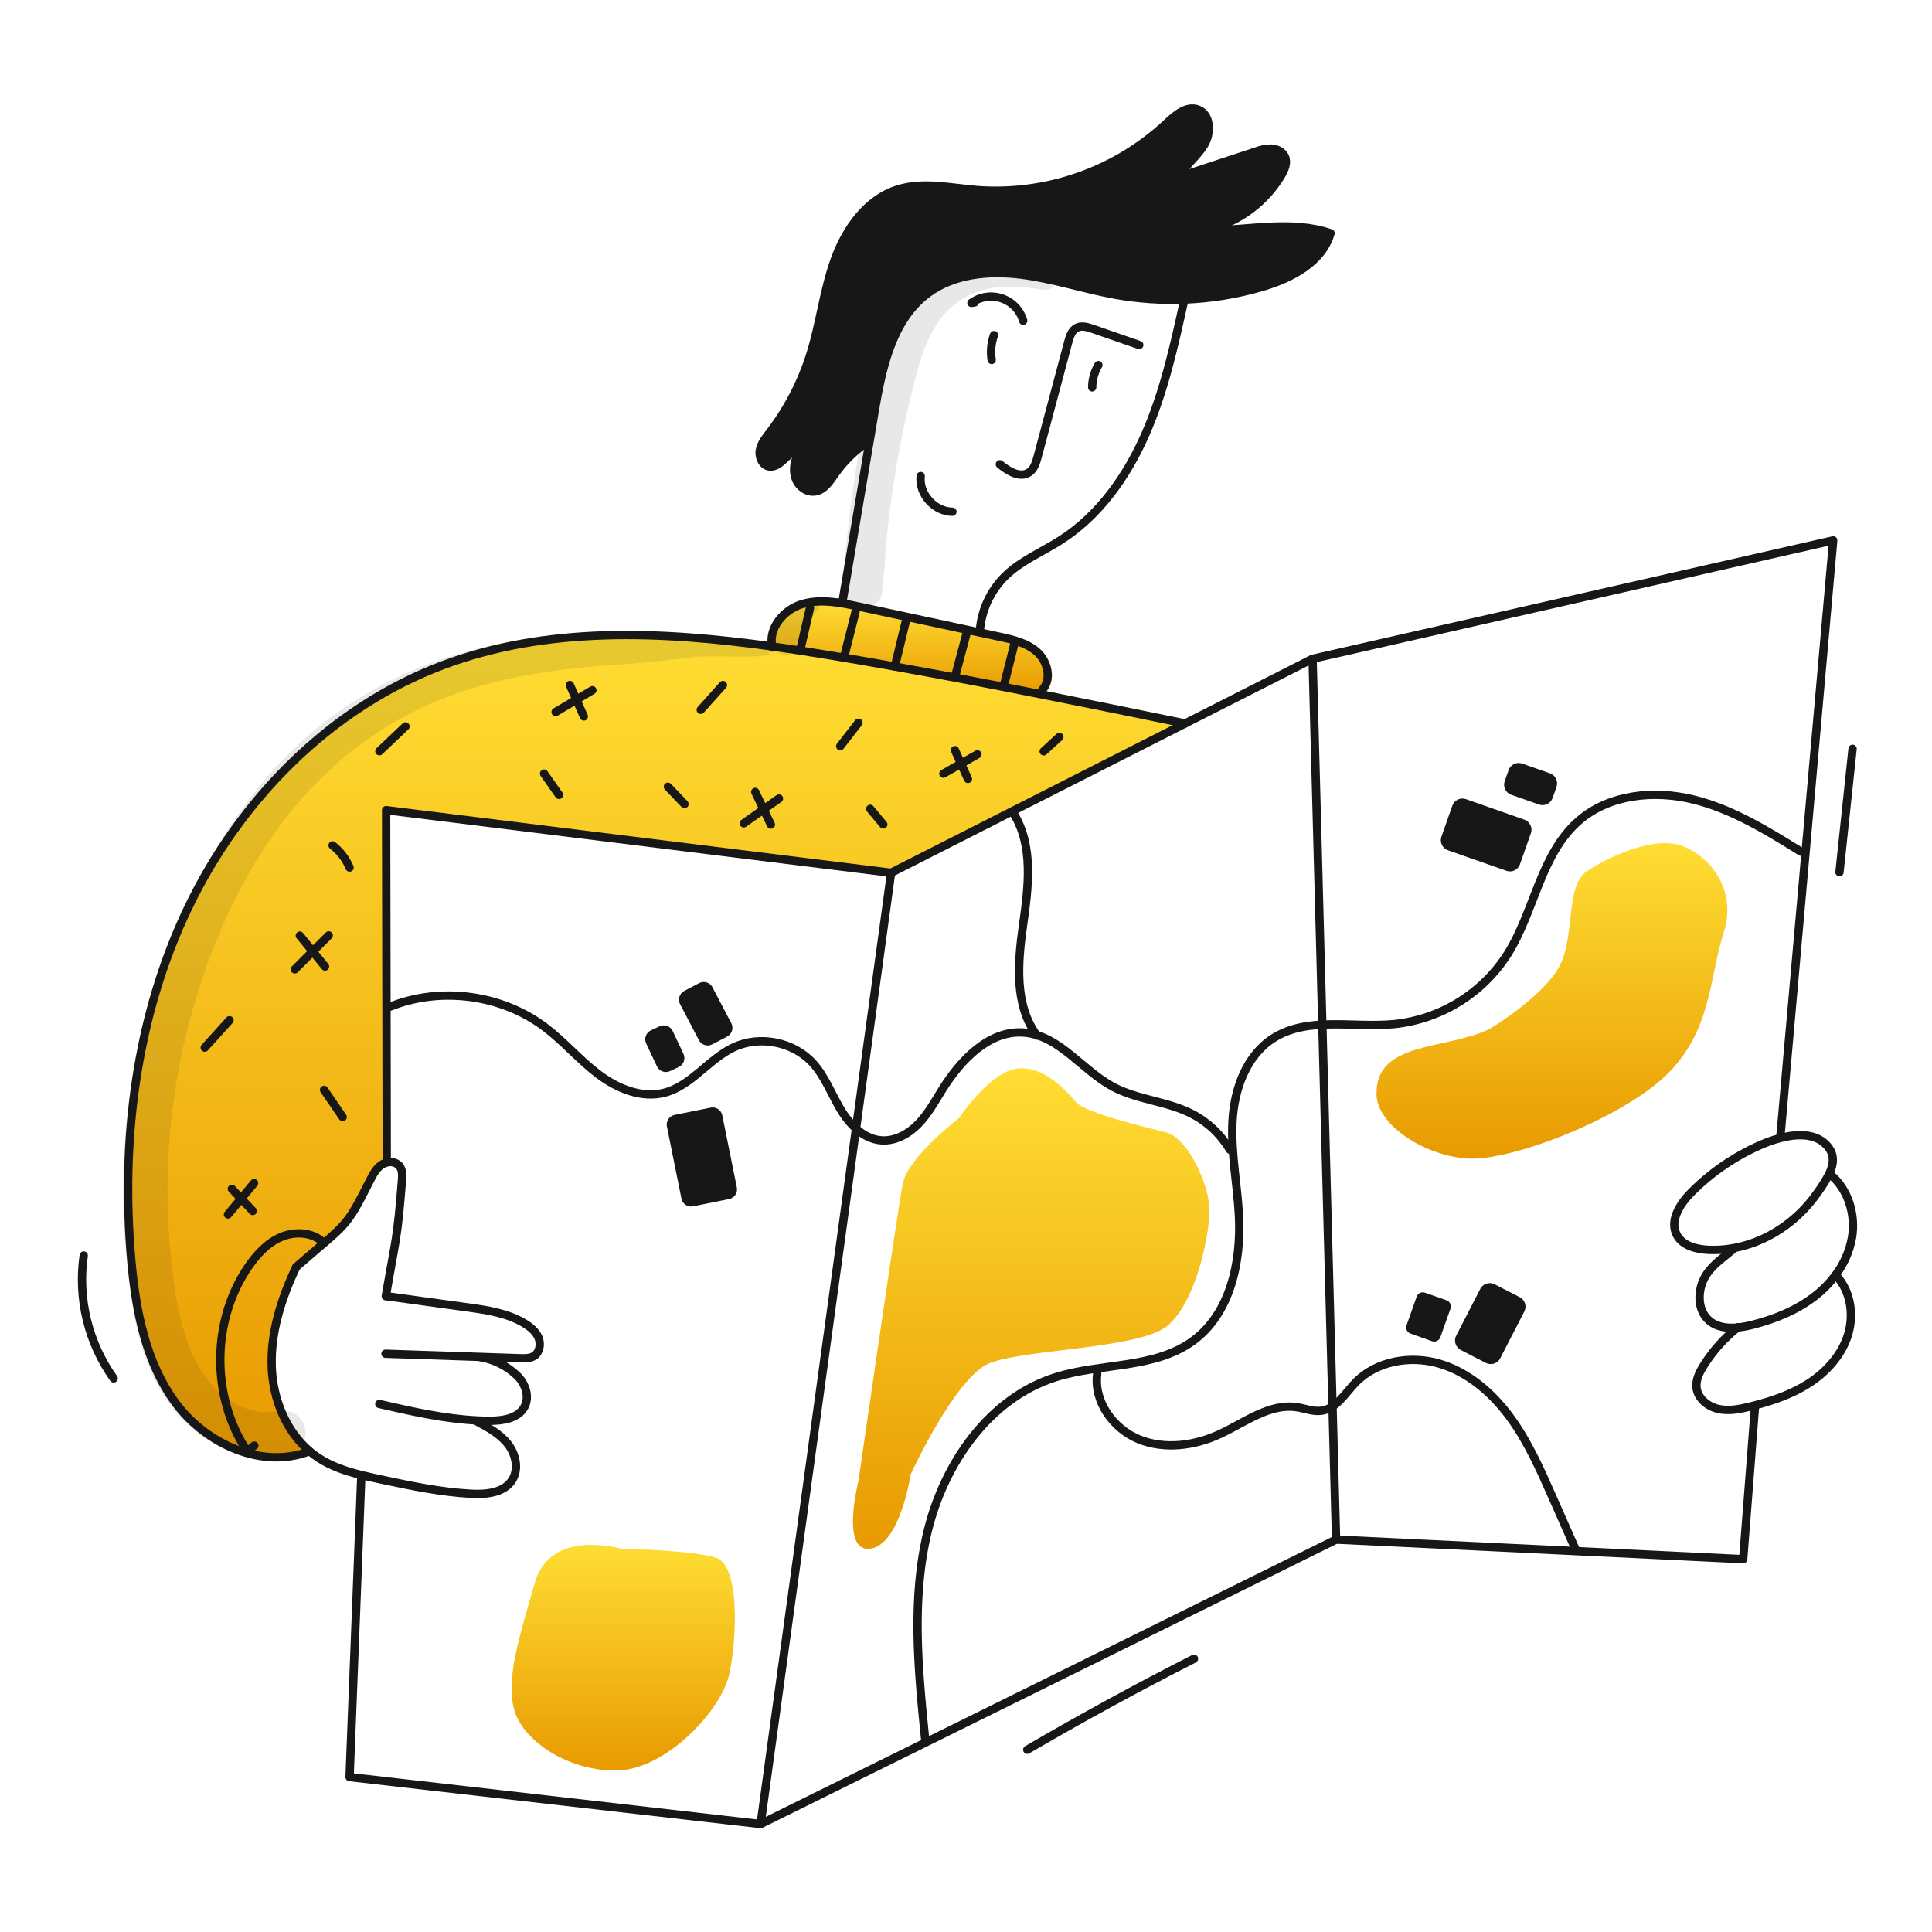 <svg fill="none" height="960" viewBox="0 0 960 960" width="960" xmlns="http://www.w3.org/2000/svg" xmlns:xlink="http://www.w3.org/1999/xlink"><linearGradient id="a"><stop offset="0" stop-color="#fd3"/><stop offset="1" stop-color="#e89a00"/></linearGradient><linearGradient id="b" gradientUnits="userSpaceOnUse" x1="326.276" x2="326.276" xlink:href="#a" y1="315.536" y2="724.129"/><linearGradient id="c" gradientUnits="userSpaceOnUse" x1="452.012" x2="452.012" xlink:href="#a" y1="298.821" y2="345.021"/><linearGradient id="d" gradientUnits="userSpaceOnUse" x1="512.425" x2="512.425" xlink:href="#a" y1="530.847" y2="769.618"/><linearGradient id="e" gradientUnits="userSpaceOnUse" x1="771.138" x2="771.138" xlink:href="#a" y1="418.952" y2="575.733"/><linearGradient id="f" gradientUnits="userSpaceOnUse" x1="309.666" x2="309.666" xlink:href="#a" y1="767.602" y2="879.767"/><clipPath id="g"><path d="m0 0h960v960h-960z"/></clipPath><clipPath id="h"><path d="m38 51h885v858h-885z"/></clipPath><g clip-path="url(#g)"><g clip-path="url(#h)"><path d="m601.3 114.554c20.006-.358 40.976-5.167 59.839 1.364-4.23 14.481-19.648 22.458-34.129 26.688-12.623 3.69-25.657 5.791-38.8 6.255-11.233.416-22.48-.359-33.55-2.314-15.858-2.825-31.249-8.033-47.217-10.058s-33.261-.428-46.226 9.093c-17.967 13.186-23.01 37.394-26.716 59.37-.813 4.823-1.626 9.631-2.439 14.453l-.578-.1c-6.437 4.275-12.025 9.709-16.479 16.024-2.618 3.706-5.36 8.088-9.837 8.846-3.982.675-8.006-2.108-9.6-5.829-1.584-3.706-1.075-8.046.482-11.766s4.079-6.958 6.559-10.141l-.234-.248c-4.2 3.982-8.407 7.955-12.621 11.918-2.094 1.984-4.63 4.106-7.5 3.693-3.43-.5-5.3-4.643-4.7-8.06s2.921-6.242 5.029-9c8.985-11.737 15.829-24.967 20.217-39.082 4.767-15.4 6.53-31.649 12.028-46.791s15.82-29.829 31.172-34.707c12.552-4 26.082-.84 39.2.248 17.179 1.32 34.444-.94 50.704-6.636s31.161-14.706 43.759-26.459c4.368-4.133 9.975-8.983 15.611-6.889 6.324 2.342 6.627 11.615 3.169 17.416-3.459 5.786-9.259 9.947-12.4 15.913l.014.055c12.538-4.133 25.081-8.267 37.628-12.4 2.555-1.013 5.272-1.555 8.019-1.6 2.742.138 5.594 1.488 6.724 3.982 1.364 2.976-.083 6.462-1.75 9.286-7.871 13.171-20.565 22.756-35.387 26.722z" fill="#171717"/><path d="m383.734 321.226c10.43 1.46 20.805 3.086 31.1 4.808 34.321 5.732 68.505 12.194 102.619 18.987 23.837 4.712 47.631 9.589 71.44 14.467l-146.1 74.195-250.934-31.125.317 174.735.083.344c-.981.232-1.91.643-2.742 1.213-2.7 1.86-4.271 4.918-5.746 7.839-12.3 24.388-11.284 20.764-36.553 42.823-7.454 15.721-12.938 32.833-12.18 50.207.689 15.542 7 31.346 18.738 41.335l-.055.069c-23.547 9.121-51.254-3.569-66.328-23.823-15.074-20.254-19.964-46.239-22.182-71.384-5.236-59.467 2.424-120.862 28.2-174.707 25.776-53.845 70.612-99.561 126.469-120.614 51.809-19.51 108.506-17.071 163.853-9.369z" fill="url(#b)"/><path d="m515.522 324.133c5.153 4.726 7.192 13.6 2.369 18.67l-.441 2.218c-34.114-6.793-68.3-13.255-102.619-18.987-10.292-1.722-20.667-3.348-31.1-4.808-2.053-9.08 5.676-18.229 14.632-21 6.5-2.012 13.351-1.584 20.13-.455 2.769.469 5.511 1.048 8.225 1.626 20.02 4.285 40.031 8.575 60.032 12.869 3.2.675 6.407 1.364 9.6 2.053 6.826 1.462 14.018 3.102 19.172 7.814z" fill="url(#c)"/><path d="m859.714 620.46c-3.483.529-7.007.728-10.526.592-6.159-.234-13.117-1.984-16-7.426-3.734-7.069 1.571-15.459 7.206-21.136 9.885-9.93 21.546-17.917 34.377-23.547 3.244-1.436 6.598-2.611 10.03-3.513 7.909-2.04 16.768-2.4 22.431 3.182 4.657 4.588 4.037 9.714 1.681 14.7-1.686 3.248-3.625 6.358-5.8 9.3-10.097 14.593-25.887 25.23-43.399 27.848z" stroke="#171717" stroke-linecap="round" stroke-linejoin="round" stroke-width="4.133"/><path d="m860.953 620.942-1.033.868c-5.181 4.312-10.582 7.936-13.448 14.081-3.058 6.559-2.8 15.239 2.563 20.089 3.844 3.472 9.094 4.161 14.4 3.651 2.54-.26 5.056-.72 7.523-1.378 11.216-2.88 22.211-7.33 31.29-14.55 3.694-2.907 6.984-6.294 9.783-10.071 4.193-5.503 7.012-11.927 8.225-18.739 1.9-11.436-1.887-24.029-10.857-31.359" stroke="#171717" stroke-linecap="round" stroke-linejoin="round" stroke-width="4.133"/><path d="m863.626 659.479c-.061.055-.125.106-.193.152-6.579 5.211-12.226 11.5-16.7 18.6-2.177 3.417-4.188 7.289-3.734 11.312.607 5.346 5.567 9.369 10.816 10.554s10.692.083 15.914-1.2c.675-.166 1.364-.345 2.039-.524 9.466-2.453 18.807-5.718 27.019-11.009 8.79-5.676 16.244-13.916 19.4-23.891s1.474-21.756-5.622-29.444" stroke="#171717" stroke-linecap="round" stroke-linejoin="round" stroke-width="4.133"/><path d="m147.219 629.512c25.269-22.059 24.25-18.435 36.553-42.823 1.475-2.921 3.045-5.979 5.746-7.839.831-.57 1.761-.981 2.742-1.213 1.083-.321 2.235-.334 3.325-.037s2.076.892 2.847 1.718c1.6 1.943 1.488 4.712 1.3 7.22-2.37 29.871-2.949 28.011-8.033 57.537" stroke="#171717" stroke-linecap="round" stroke-linejoin="round" stroke-width="4.133"/><path d="m192.26 644.1c13.213 1.819 26.426 3.643 39.639 5.47 10.031 1.378 20.378 2.879 28.99 8.184 2.81 1.736 5.5 4 6.723 7.068s.579 7.068-2.176 8.9c-1.971 1.309-4.492 1.267-6.862 1.185l-19.868-.661c-15.708-.524-31.424-1.052-47.149-1.585" stroke="#171717" stroke-linecap="round" stroke-linejoin="round" stroke-width="4.133"/><path d="m238.706 674.387c6.659 1.12 12.845 4.161 17.8 8.749 4.464 3.968 6.931 10.871 4 16.079-3.183 5.663-10.775 6.793-17.278 6.765-2.108 0-4.216-.068-6.324-.179-16.341-.826-32.448-4.5-48.43-8.17" stroke="#171717" stroke-linecap="round" stroke-linejoin="round" stroke-width="4.133"/><path d="m236.886 706.256c5.677 3.045 11.532 6.228 15.5 11.3s5.566 12.607 2.025 17.994c-4.12 6.269-12.9 7.1-20.378 6.683-15.115-.813-30-3.968-44.793-7.11-3.21-.689-6.434-1.377-9.631-2.177-7.578-1.873-14.99-4.34-21.466-8.611-1.522-1.003-2.98-2.098-4.368-3.279-11.739-9.989-18.049-25.793-18.738-41.335-.758-17.374 4.726-34.486 12.18-50.207" stroke="#171717" stroke-linecap="round" stroke-linejoin="round" stroke-width="4.133"/><path d="m153.721 721.123c-23.547 9.121-51.254-3.569-66.328-23.823-15.074-20.254-19.964-46.239-22.182-71.384-5.236-59.467 2.424-120.862 28.2-174.707 25.776-53.845 70.612-99.561 126.469-120.614 51.806-19.51 108.5-17.071 163.85-9.369 10.43 1.46 20.805 3.086 31.1 4.809 34.321 5.731 68.505 12.193 102.619 18.986 23.837 4.712 47.631 9.589 71.44 14.467" stroke="#171717" stroke-linecap="round" stroke-linejoin="round" stroke-width="4.133"/><path d="m383.858 321.75c-.042-.18-.1-.345-.124-.524-2.053-9.08 5.676-18.229 14.632-21 6.5-2.012 13.351-1.584 20.13-.455 2.769.469 5.511 1.048 8.225 1.626 20.02 4.285 40.031 8.575 60.032 12.869 3.2.675 6.407 1.364 9.6 2.053 6.82 1.46 14.013 3.1 19.166 7.812s7.192 13.6 2.369 18.67" stroke="#171717" stroke-linecap="round" stroke-linejoin="round" stroke-width="4.133"/><path d="m418.716 298.437c4.45-26.344 8.901-52.688 13.351-79.032.813-4.822 1.626-9.63 2.439-14.453 3.706-21.976 8.749-46.184 26.716-59.37 12.965-9.521 30.257-11.1 46.225-9.093s31.36 7.233 47.218 10.058c11.07 1.955 22.316 2.73 33.55 2.314 13.143-.464 26.177-2.565 38.8-6.255 14.481-4.23 29.9-12.207 34.129-26.688-18.863-6.531-39.833-1.722-59.839-1.364-9.948.179-19.661-.73-28.769-4.7" stroke="#171717" stroke-linecap="round" stroke-linejoin="round" stroke-width="4.133"/><path d="m601.291 113.8c14.82-3.967 27.511-13.551 35.383-26.72 1.667-2.824 3.114-6.31 1.75-9.286-1.13-2.494-3.982-3.844-6.724-3.982-2.748.045-5.465.587-8.019 1.6-12.538 4.133-25.081 8.267-37.628 12.4-8.432 2.77-16.86 5.544-25.283 8.322" stroke="#171717" stroke-linecap="round" stroke-linejoin="round" stroke-width="4.133"/><path d="m586.038 87.755c3.142-5.966 8.942-10.127 12.4-15.913 3.459-5.8 3.156-15.074-3.169-17.416-5.635-2.094-11.242 2.756-15.61 6.889-12.598 11.752-27.498 20.761-43.757 26.458-16.26 5.697-33.524 7.957-50.702 6.637-13.117-1.088-26.647-4.243-39.2-.248-15.349 4.878-25.682 19.551-31.166 34.707s-7.264 31.387-12.034 46.791c-4.386 14.117-11.229 27.349-20.213 39.088-2.108 2.756-4.423 5.581-5.029 9s1.268 7.564 4.7 8.06c2.866.413 5.4-1.709 7.5-3.693 4.2-3.968 8.407-7.941 12.62-11.918 2.549-2.4 5.085-4.795 7.634-7.192" stroke="#171717" stroke-linecap="round" stroke-linejoin="round" stroke-width="4.133"/><path d="m402.61 216.443c-2.48 3.183-5 6.407-6.559 10.141s-2.066 8.06-.482 11.766c1.6 3.721 5.621 6.5 9.6 5.829 4.478-.758 7.22-5.14 9.838-8.846 4.454-6.315 10.041-11.749 16.479-16.024" stroke="#171717" stroke-linecap="round" stroke-linejoin="round" stroke-width="4.133"/><path d="m508.412 159.374c-.743-2.559-2.09-4.903-3.927-6.833-1.838-1.93-4.112-3.391-6.632-4.259-2.52-.869-5.211-1.119-7.848-.73-2.636.388-5.141 1.405-7.303 2.963.537-.083 1.061-.152 1.584-.234" stroke="#171717" stroke-linecap="round" stroke-linejoin="round" stroke-width="4.133"/><path d="m566.087 171.43c-7.729-2.687-15.462-5.369-23.2-8.046-2.522-.868-5.387-1.736-7.785-.552-2.562 1.268-3.555 4.368-4.3 7.138-5.066 18.986-10.133 37.977-15.2 56.972-.785 2.907-1.736 6.076-4.216 7.757-4.492 3.045-10.389-.551-14.563-4.009" stroke="#171717" stroke-linecap="round" stroke-linejoin="round" stroke-width="4.133"/><path d="m473.25 254.278c-8.928-.028-16.782-8.859-15.776-17.733" stroke="#171717" stroke-linecap="round" stroke-linejoin="round" stroke-width="4.133"/><path d="m492.76 178.856c-.658-4.146-.265-8.391 1.144-12.345" stroke="#171717" stroke-linecap="round" stroke-linejoin="round" stroke-width="4.133"/><path d="m542.706 192.483c.027-3.899 1.087-7.722 3.072-11.078" stroke="#171717" stroke-linecap="round" stroke-linejoin="round" stroke-width="4.133"/><path d="m192.176 577.293-.317-174.735 250.928 31.125 146.103-74.195 63.324-32.145 258.699-58.832-26.261 296.381" stroke="#171717" stroke-linecap="round" stroke-linejoin="round" stroke-width="4.133"/><path d="m179.542 733.234-5.842 149.782 204.247 23.34 285.938-141.35 202.29 9.727 5.842-75.38" stroke="#171717" stroke-linecap="round" stroke-linejoin="round" stroke-width="4.133"/><path d="m652.214 327.343 11.671 437.663" stroke="#171717" stroke-linecap="round" stroke-linejoin="round" stroke-width="4.133"/><path d="m442.787 433.683-64.84 472.673" stroke="#171717" stroke-linecap="round" stroke-linejoin="round" stroke-width="4.133"/><path d="m486.85 313.786c.725-10.51 5.296-20.384 12.841-27.736 7.826-7.564 18.188-11.794 27.364-17.663 19.234-12.318 32.985-31.842 42.147-52.757s14.137-43.387 19.055-65.694" stroke="#171717" stroke-linecap="round" stroke-linejoin="round" stroke-width="4.133"/><path d="m894.834 423.166c-16.906-10.512-34.177-21.182-53.513-25.914s-41.442-2.613-56.553 10.348c-19.275 16.533-22.18 45.076-35.717 66.563-6.177 9.641-14.447 17.768-24.194 23.776-9.748 6.008-20.724 9.744-32.113 10.931-20.376 1.965-42.912-3.987-60.145 7.06-13.28 8.512-19.261 25.111-20.161 40.858s2.351 31.414 3.183 47.164c1.221 23.088-4.238 48.8-22.936 62.4-19.181 13.946-45.592 10.813-68.2 17.983-32.921 10.441-55.2 42.624-63.441 76.164s-4.85 68.7-1.407 103.069" stroke="#171717" stroke-linecap="round" stroke-linejoin="round" stroke-width="4.133"/><path d="m193.918 500.171c25.12-10.086 55.4-6.027 76.975 10.318 9.374 7.1 17.069 16.227 26.456 23.312s21.445 12.115 32.828 9.158c13.415-3.486 21.977-16.789 34.552-22.62 12.906-5.983 29.513-2.657 39.118 7.836 6.01 6.567 9.168 15.177 13.7 22.836s11.485 14.956 20.362 15.622c6.87.515 13.492-3.156 18.31-8.079s8.188-11.04 11.812-16.9c9.318-15.07 23.839-30.322 41.464-28.514 17.224 1.766 28.357 18.8 43.648 26.919 12.174 6.467 26.764 7.093 39.036 13.374 7.856 4.038 14.412 10.214 18.909 17.817" stroke="#171717" stroke-linecap="round" stroke-linejoin="round" stroke-width="4.133"/><path d="m515.254 514.573c-11.284-15.194-9.559-36.1-6.919-54.838s5.339-39.272-4.6-55.375" stroke="#171717" stroke-linecap="round" stroke-linejoin="round" stroke-width="4.133"/><path d="m545.205 682.632c-1.856 13.7 7.868 27.285 20.656 32.534s27.678 3.247 40.226-2.557c12.512-5.787 24.73-15.442 38.358-13.363 4.066.62 8.073 2.3 12.15 1.754 7.46-1 11.77-8.639 17-14.05 10.385-10.737 27.256-13.57 41.591-9.37s26.261 14.515 35.105 26.554 14.952 25.823 20.99 39.486c3.896 8.818 7.793 17.636 11.691 26.454" stroke="#171717" stroke-linecap="round" stroke-linejoin="round" stroke-width="4.133"/><path d="m362.293 595.8-17.91 3.613c-.632.128-1.282.13-1.914.006s-1.233-.371-1.77-.727c-.536-.356-.997-.815-1.356-1.35-.359-.534-.61-1.135-.736-1.766l-7.225-35.819c-.128-.631-.13-1.281-.007-1.914.124-.632.371-1.233.728-1.769.356-.537.815-.998 1.349-1.357.535-.359 1.135-.609 1.767-.736l17.91-3.613c.631-.128 1.281-.13 1.913-.006s1.234.371 1.77.727.997.815 1.356 1.35c.36.534.61 1.135.737 1.766l7.225 35.819c.127.631.129 1.281.006 1.913-.124.633-.371 1.234-.728 1.77-.356.537-.815.998-1.349 1.357-.535.359-1.135.609-1.766.736z" fill="#171717"/><path d="m361.315 515.055-7.4 3.875c-.571.299-1.194.483-1.836.541-.641.058-1.288-.011-1.903-.204-.615-.192-1.185-.503-1.68-.917-.494-.413-.902-.919-1.2-1.49l-9.355-17.868c-.299-.57-.483-1.194-.541-1.836-.058-.641.011-1.288.203-1.902.192-.615.504-1.186.917-1.68.413-.495.919-.903 1.49-1.201l7.4-3.875c.57-.299 1.194-.483 1.836-.541.641-.058 1.288.011 1.903.204.614.192 1.185.503 1.679.917.495.413.903.919 1.201 1.49l9.356 17.868c.299.57.483 1.194.541 1.836.058.641-.012 1.288-.204 1.903-.192.614-.504 1.185-.917 1.679-.413.495-.919.903-1.49 1.201z" fill="#171717"/><path d="m337.261 530.181-4.3 2.03c-.582.275-1.213.433-1.857.464-.643.031-1.286-.065-1.893-.283-.606-.217-1.163-.552-1.64-.986-.476-.433-.863-.956-1.137-1.539l-5.354-11.356c-.275-.582-.433-1.213-.464-1.857-.031-.643.065-1.286.283-1.893.217-.606.553-1.163.986-1.64.433-.476.956-.863 1.539-1.137l4.3-2.029c.582-.275 1.213-.433 1.857-.464.643-.031 1.286.065 1.892.282.606.218 1.164.553 1.64.986.477.433.864.956 1.138 1.539l5.354 11.356c.275.582.433 1.213.464 1.857.031.643-.065 1.286-.283 1.893-.217.606-.553 1.163-.986 1.64-.433.476-.956.863-1.539 1.137z" fill="#171717"/><path d="m760.684 414.026-5.424 15.441c-.464 1.322-1.435 2.405-2.698 3.012-1.263.606-2.716.686-4.038.222l-29.052-10.201c-.654-.23-1.257-.587-1.774-1.05s-.937-1.023-1.237-1.648c-.301-.626-.475-1.304-.513-1.997s.061-1.386.291-2.041l5.424-15.441c.465-1.322 1.435-2.405 2.699-3.012 1.263-.606 2.715-.686 4.037-.222l29.052 10.206c1.321.464 2.404 1.434 3.01 2.696s.687 2.714.223 4.035z" fill="#171717"/><path d="m773.41 391.019-1.941 5.528c-.465 1.322-1.436 2.405-2.699 3.012-1.263.606-2.715.686-4.037.222l-13.827-4.857c-1.322-.464-2.406-1.435-3.012-2.698-.607-1.263-.687-2.716-.222-4.038l1.941-5.528c.464-1.322 1.435-2.405 2.698-3.012 1.263-.606 2.715-.686 4.038-.222l13.828 4.857c1.321.465 2.405 1.435 3.011 2.698.607 1.264.686 2.716.222 4.038z" fill="#171717"/><path d="m742.676 638.152 12.469 6.425c1.246.642 2.186 1.752 2.613 3.087s.307 2.785-.335 4.031l-11.986 23.26c-.642 1.246-1.752 2.185-3.087 2.613-1.334.427-2.784.306-4.03-.335l-12.47-6.425c-1.246-.642-2.185-1.753-2.612-3.087-.427-1.335-.307-2.785.335-4.031l11.985-23.26c.642-1.246 1.753-2.185 3.087-2.613 1.335-.427 2.785-.306 4.031.335z" fill="#171717"/><path d="m708.06 642.332 10.713 3.788c.807.285 1.467.88 1.836 1.652s.416 1.659.13 2.466l-5.035 14.24c-.141.4-.359.767-.643 1.082-.283.315-.626.572-1.008.754-.383.183-.797.288-1.221.31-.423.023-.846-.039-1.246-.18l-10.713-3.787c-.807-.286-1.467-.88-1.836-1.652-.368-.773-.415-1.66-.13-2.467l5.035-14.239c.286-.807.88-1.467 1.652-1.836.772-.368 1.659-.416 2.466-.131z" fill="#171717"/><path d="m452.509 732.583s22.045-47.981 38.9-55.112 75.212-7.132 88.829-18.8 20.1-42.145 20.749-55.762-11.023-37.606-21.4-40.2-40.2-9.726-44.739-14.913-15.561-18.154-29.177-16.858-29.171 24.636-29.171 24.636-25.288 19.452-27.881 32.419-22.045 147.831-22.045 147.831-9.077 35.661 5.835 33.717 20.1-36.958 20.1-36.958z" fill="url(#d)"/><path d="m739.744 511.486c2.115-1 28.529-17.507 35.66-32.419s2.594-38.9 12.968-46.036 33.068-17.506 46.684-12.968 28.529 21.4 21.4 43.442-5.817 49.3-29.177 71.322c-22.694 21.4-76.509 42.145-97.906 40.848s-45.015-16.514-45.387-31.771c-.651-26.583 33.715-22.045 55.758-32.418z" fill="url(#e)"/><path d="m308.568 769.542s-35.013-10.374-42.793 16.857-15.142 49.369-9.726 64.839c4.751 13.567 25.287 28.529 49.925 28.529s52.52-29.826 56.409-47.981 5.188-53.816-6.484-57.706-47.331-4.538-47.331-4.538z" fill="url(#f)"/><g stroke="#171717" stroke-linecap="round" stroke-linejoin="round" stroke-width="4.133"><path d="m480.956 387.032c-2.15-4.761-4.299-9.521-6.448-14.28"/><path d="m468.741 384.44c5.64-3.2 11.281-6.403 16.923-9.609"/><path d="m290.111 356.007-6.947-15.643"/><path d="m276.075 353.8c6.089-3.612 12.177-7.225 18.265-10.838"/><path d="m383.043 409.733c-2.586-5.407-5.172-10.813-7.759-16.22"/><path d="m369.566 409.11c5.836-4.107 11.669-8.215 17.5-12.323"/><path d="m161.513 480.26-12.541-15.38"/><path d="m146.479 481.666 16.858-16.858"/><path d="m125.592 601.735c-3.463-3.667-6.925-7.337-10.386-11.011"/><path d="m113.274 603.448c4.327-5.184 8.654-10.368 12.981-15.552"/><path d="m170.276 555.055-9.243-13.5"/><path d="m101.726 520.554 12.318-13.617"/><path d="m173.701 431.086c-1.824-4.333-4.726-8.128-8.43-11.023"/><path d="m188.515 373.272 12.972-12.315"/><path d="m277.774 395c-2.481-3.537-4.961-7.074-7.441-10.612"/><path d="m348.2 352.7c3.674-4.106 7.349-8.212 11.025-12.317"/><path d="m340.116 399.528-8.242-8.607"/><path d="m417.5 370.786 9.077-11.672"/><path d="m438.893 409.69c-2.162-2.593-4.323-5.187-6.484-7.781"/><path d="m518.601 373.329c2.594-2.376 5.188-4.753 7.782-7.13"/><path d="m498.926 340.245 5.22-20.74"/><path d="m474.513 336.411c1.954-7.347 3.909-14.693 5.864-22.038"/><path d="m444.629 331.211c1.779-7.337 3.558-14.673 5.338-22.009"/><path d="m419.376 326.679c1.914-7.572 3.827-15.144 5.74-22.717"/><path d="m397.842 322.11 4.649-20.074"/><path d="m160.187 616.954c-5.493-4.843-13.977-5.14-20.689-2.212s-11.891 8.558-16.041 14.588c-18.428 26.787-18.672 64.844-.588 91.866l3.5-2.876"/><path d="m914.032 433.376 6.5-61.3"/><path d="m56.475 684.926c-12.624-17.686-17.951-39.555-14.875-61.065"/><path d="m510.43 869.435c27.179-15.873 54.804-30.946 82.874-45.22"/></g><path d="m523.418 141.879c-3.23-4.382-10.433-4.555-15.433-5.218-6.486-.848-13.04-1.056-19.567-.622-13.243.887-25.987 5.172-35.419 14.886-9.517 9.8-14.916 23.107-18.282 36.159-4.126 16-7.271 32.289-9.782 48.613-1.446 9.393-2.672 18.818-3.678 28.277-.993 9.411-2.407 19.192-2.072 28.66.026 2.322.886 4.558 2.423 6.299s3.649 2.872 5.95 3.185c4.262.507 9.9-2.107 10.6-6.917 1.392-9.692 1.6-19.572 2.593-29.321.948-9.297 2.154-18.56 3.617-27.791 2.884-18.164 6.723-36.163 11.5-53.923 3.75-13.916 9.889-28.379 22.845-35.947 6.983-3.966 14.913-5.959 22.942-5.763 3.949.034 7.892.303 11.808.806 3.385.437 6.473 1.373 9.658-.229.192-.114.331-.299.387-.515.057-.216.025-.446-.087-.639z" fill="#171717" opacity=".1"/><path d="m404.855 299.824c-1.239.052-2.222-.726-3.477-.776-.975.023-1.94.193-2.863.506-2.256.789-4.405 1.857-6.395 3.18-2 1.243-4.191 2.293-5.7 4.133-2.067 2.286-3.593 5.008-4.464 7.964-2.609 10.535 13.483 15 16.272 4.486.7-2.627.639-3.119 1.367-5.8.304-.762.446-1.58.417-2.4.014-.915-.002-1.038-.048-.368-.121.693.017.568.416-.373.308-.704.601-1.414.879-2.129l-1.386 2.379c1.075-1.288 2.232-2.504 3.466-3.641.915-.876 1.707-2.838 2.56-3.314.38-.236.674-.588.838-1.004.163-.416.189-.873.072-1.305s-.37-.814-.721-1.09c-.352-.277-.783-.432-1.23-.444z" fill="#171717" opacity=".1"/><path d="m380.778 321.208c-11.751-2.821-23.814-2.065-35.728-3.823-11.744-1.733-23.178-3.589-35.115-3.7-22.903-.18-45.748 2.326-68.068 7.464-41.762 9.611-79.125 30.654-107.419 63.016-27.731 31.717-47.048 70.499-59.148 110.682-12.8 42.622-17.009 87.362-12.384 131.624 2.49 23.514 6.082 49.086 19.749 69.063 13.613 19.9 36.38 32.856 60.812 27.55 6.014-1.306 9.522-8.314 7.956-14.012-1.717-6.246-7.971-9.221-14.012-7.956-15.272 3.2-30.48-8.161-38.074-21.05-9.236-15.675-12.147-34.887-14.127-52.709-4.472-40.478-1.355-81.435 9.189-120.771 9.8-36.615 25.826-72.873 49.6-102.648 24.133-30.223 55.387-51.573 92.551-62.486 22.6-6.636 46.018-9.686 69.479-11.11 12.436-.755 24.709-2.145 37.059-3.636 12.526-1.512 25.166.637 37.68-1.068 2.3-.314 2.07-3.933 0-4.43z" fill="#171717" opacity=".1"/></g></g></svg>